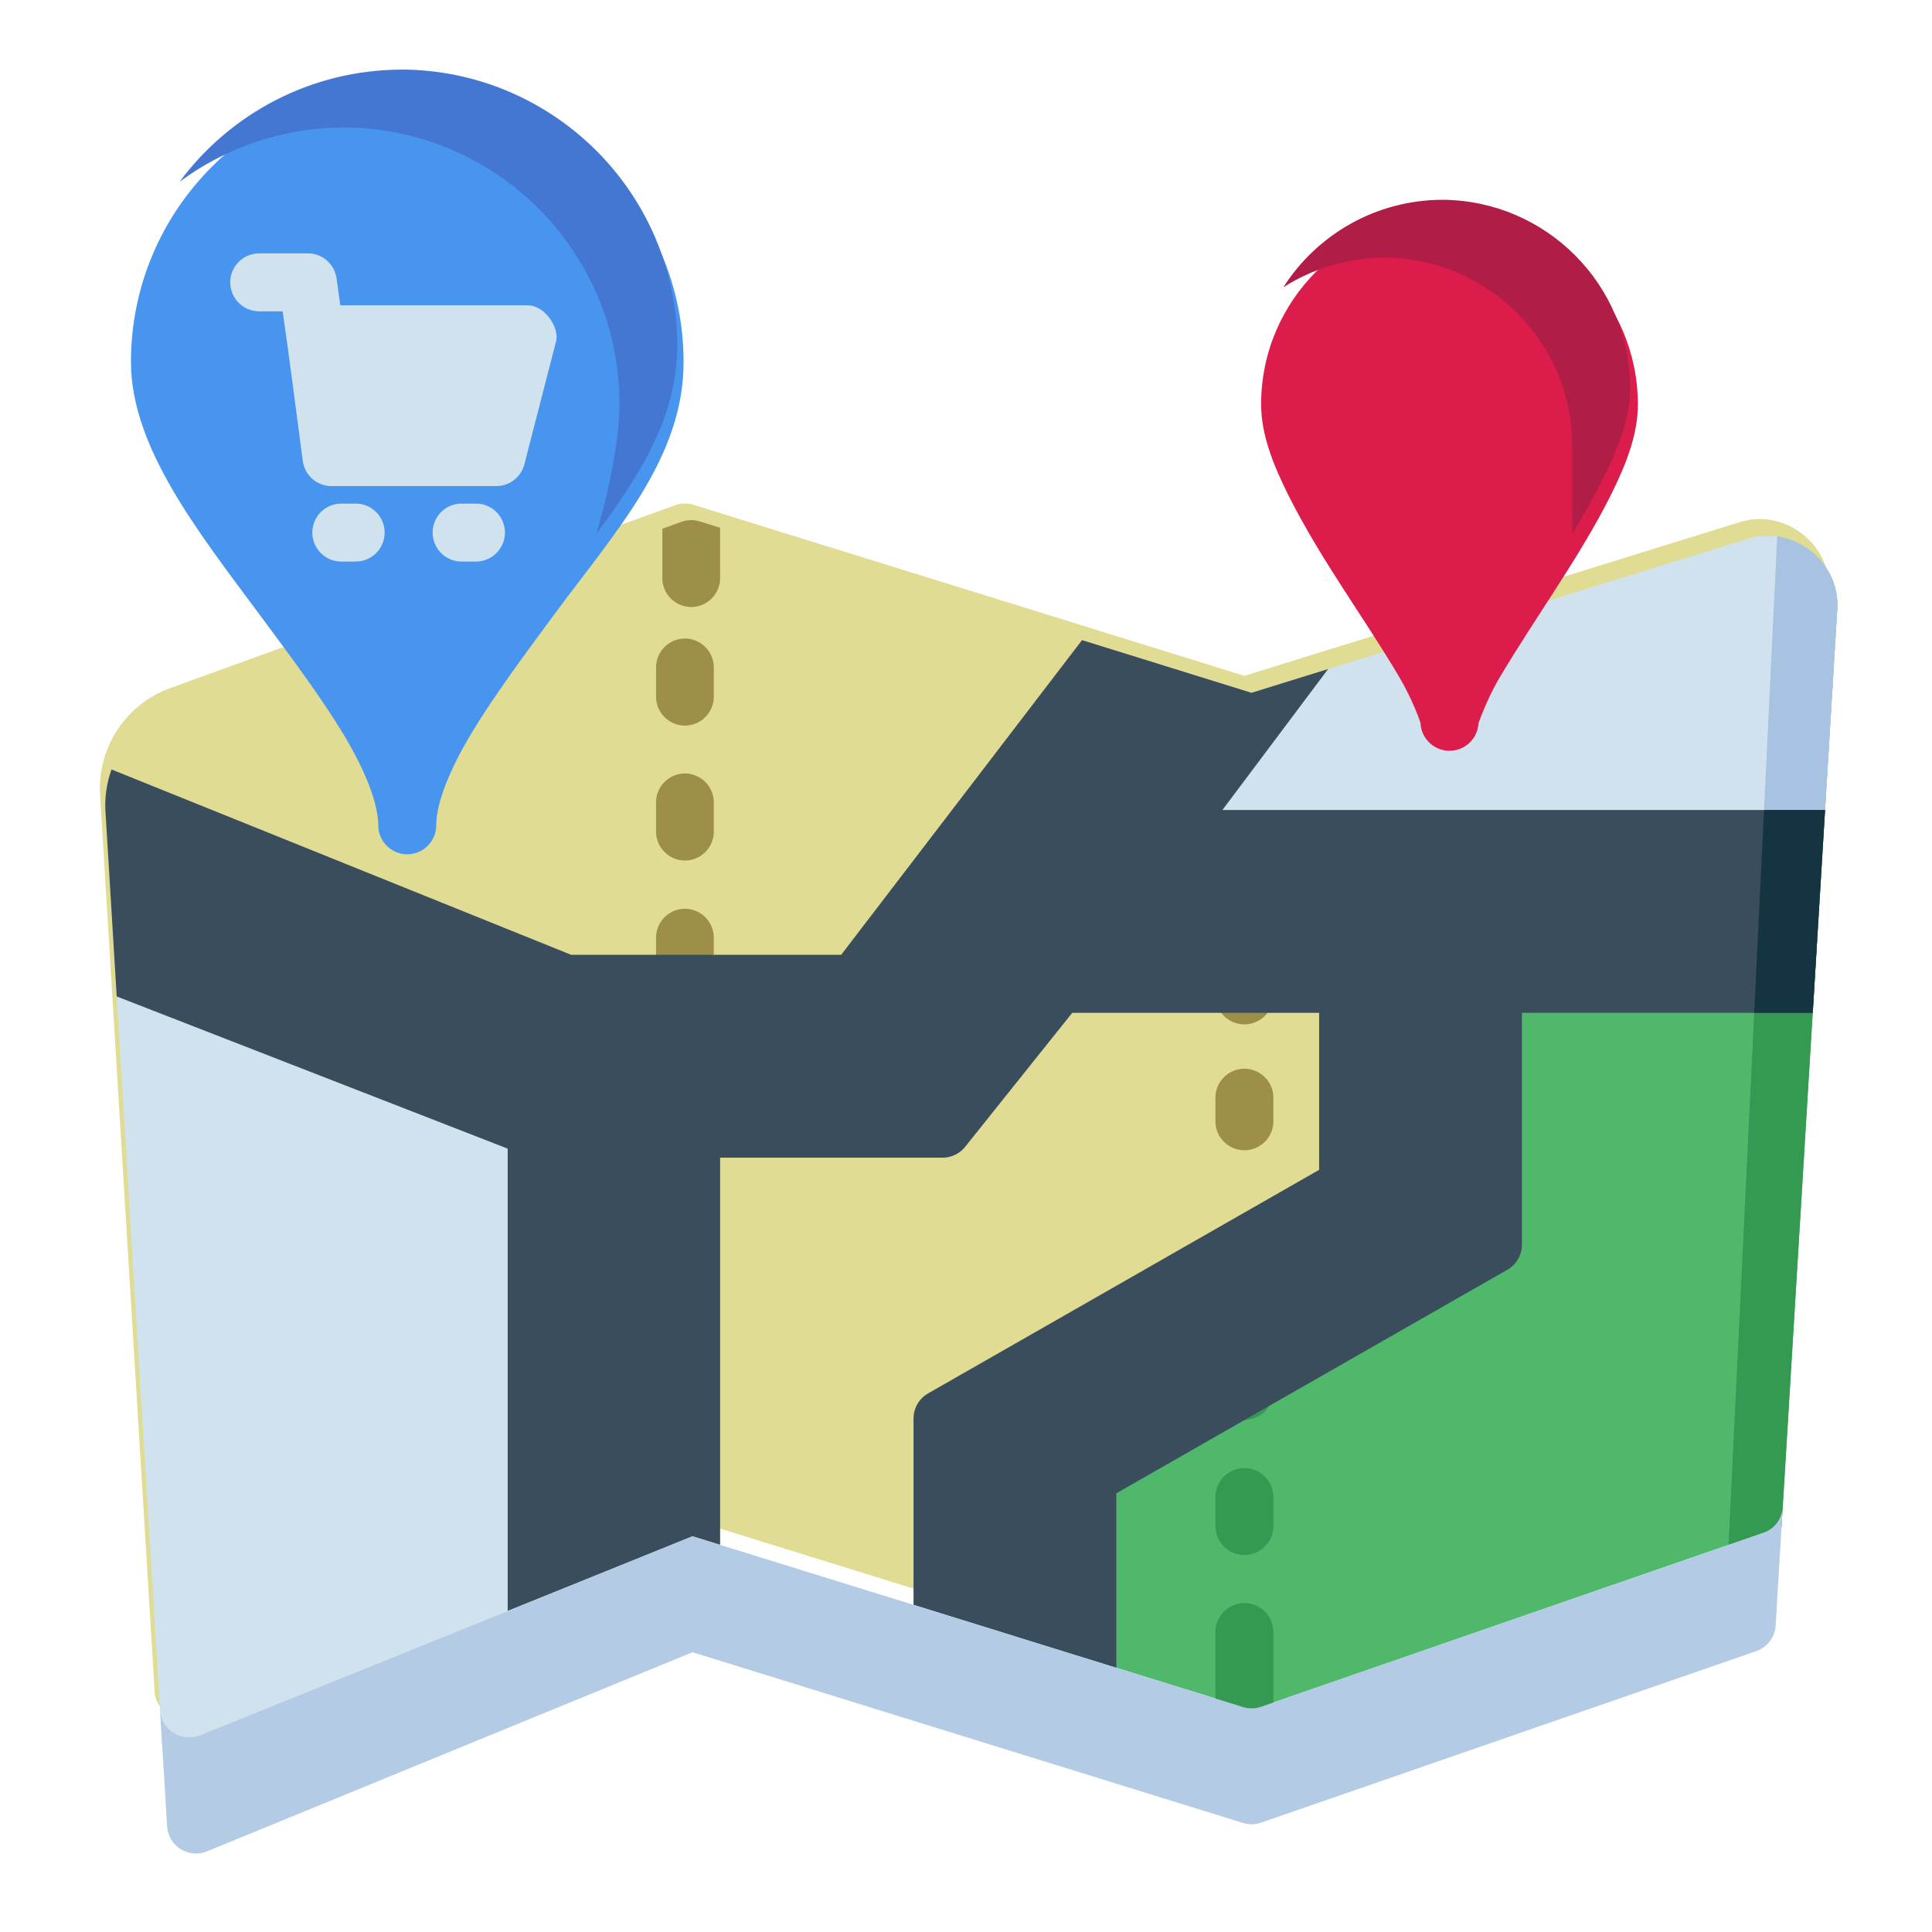 <?xml version="1.0" encoding="UTF-8" standalone="no"?>
<svg
   width="64pt"
   height="64pt"
   viewBox="0 0 22.578 22.578"
   version="1.1"
   id="svg831"
   inkscape:version="1.1.2 (1:1.1+202202050950+0a00cf5339)"
   sodipodi:docname="28 - Shopping Map.svg"
   inkscape:export-filename="/media/taufikramadhan/Data/Tr Design Studio/Project Design/TR Creative Design/Icon Design/Project Hiring/Icon Icons/019 - Commerce And Shopping/5 - Send/28 - Shopping Map.png"
   inkscape:export-xdpi="576"
   inkscape:export-ydpi="576"
   xmlns:inkscape="http://www.inkscape.org/namespaces/inkscape"
   xmlns:sodipodi="http://sodipodi.sourceforge.net/DTD/sodipodi-0.dtd"
   xmlns="http://www.w3.org/2000/svg"
   xmlns:svg="http://www.w3.org/2000/svg"
   xmlns:rdf="http://www.w3.org/1999/02/22-rdf-syntax-ns#"
   xmlns:cc="http://creativecommons.org/ns#"
   xmlns:dc="http://purl.org/dc/elements/1.1/">
  <defs
     id="defs825">
    <pattern
       id="EMFhbasepattern"
       patternUnits="userSpaceOnUse"
       width="6"
       height="6"
       x="0"
       y="0" />
    <pattern
       id="EMFhbasepattern-9"
       patternUnits="userSpaceOnUse"
       width="6"
       height="6"
       x="0"
       y="0" />
    <pattern
       id="EMFhbasepattern-0"
       patternUnits="userSpaceOnUse"
       width="6"
       height="6"
       x="0"
       y="0" />
    <pattern
       id="EMFhbasepattern-7"
       patternUnits="userSpaceOnUse"
       width="6"
       height="6"
       x="0"
       y="0" />
    <pattern
       id="EMFhbasepattern-2"
       patternUnits="userSpaceOnUse"
       width="6"
       height="6"
       x="0"
       y="0" />
    <pattern
       id="EMFhbasepattern-98"
       patternUnits="userSpaceOnUse"
       width="6"
       height="6"
       x="0"
       y="0" />
    <pattern
       id="EMFhbasepattern-6"
       patternUnits="userSpaceOnUse"
       width="6"
       height="6"
       x="0"
       y="0" />
    <pattern
       id="EMFhbasepattern-01"
       patternUnits="userSpaceOnUse"
       width="6"
       height="6"
       x="0"
       y="0" />
    <pattern
       id="EMFhbasepattern-07"
       patternUnits="userSpaceOnUse"
       width="6"
       height="6"
       x="0"
       y="0" />
    <pattern
       id="EMFhbasepattern-8"
       patternUnits="userSpaceOnUse"
       width="6"
       height="6"
       x="0"
       y="0" />
    <pattern
       id="EMFhbasepattern-4"
       patternUnits="userSpaceOnUse"
       width="6"
       height="6"
       x="0"
       y="0" />
    <pattern
       id="EMFhbasepattern-40"
       patternUnits="userSpaceOnUse"
       width="6"
       height="6"
       x="0"
       y="0" />
    <pattern
       id="EMFhbasepattern-08"
       patternUnits="userSpaceOnUse"
       width="6"
       height="6"
       x="0"
       y="0" />
    <pattern
       id="EMFhbasepattern-04"
       patternUnits="userSpaceOnUse"
       width="6"
       height="6"
       x="0"
       y="0" />
    <pattern
       id="EMFhbasepattern-014"
       patternUnits="userSpaceOnUse"
       width="6"
       height="6"
       x="0"
       y="0" />
    <pattern
       id="EMFhbasepattern-27"
       patternUnits="userSpaceOnUse"
       width="6"
       height="6"
       x="0"
       y="0" />
    <pattern
       id="EMFhbasepattern-09"
       patternUnits="userSpaceOnUse"
       width="6"
       height="6"
       x="0"
       y="0" />
    <pattern
       id="EMFhbasepattern-5"
       patternUnits="userSpaceOnUse"
       width="6"
       height="6"
       x="0"
       y="0" />
    <pattern
       id="EMFhbasepattern-018"
       patternUnits="userSpaceOnUse"
       width="6"
       height="6"
       x="0"
       y="0" />
  </defs>
  <sodipodi:namedview
     id="base"
     pagecolor="#ffffff"
     bordercolor="#666666"
     borderopacity="1.0"
     inkscape:pageopacity="0.0"
     inkscape:pageshadow="2"
     inkscape:zoom="4.4249417"
     inkscape:cx="49.379182"
     inkscape:cy="47.910236"
     inkscape:document-units="pt"
     inkscape:current-layer="layer1"
     showgrid="false"
     units="pt"
     inkscape:window-width="1366"
     inkscape:window-height="705"
     inkscape:window-x="0"
     inkscape:window-y="31"
     inkscape:window-maximized="1"
     inkscape:pagecheckerboard="true"
     inkscape:showpageshadow="false"
     inkscape:object-paths="true"
     inkscape:snap-intersection-paths="true"
     inkscape:snap-smooth-nodes="true"
     inkscape:snap-midpoints="true"
     showguides="false"
     inkscape:snap-bbox="true"
     inkscape:bbox-nodes="true"
     inkscape:snap-nodes="false"
     inkscape:snap-global="true"
     inkscape:document-rotation="0">
    <inkscape:grid
       type="xygrid"
       id="grid1378" />
    <sodipodi:guide
       position="0.97,21.608"
       orientation="78,0"
       id="guide1380"
       inkscape:locked="false" />
    <sodipodi:guide
       position="0.97,0.97"
       orientation="0,78"
       id="guide1382"
       inkscape:locked="false" />
    <sodipodi:guide
       position="21.608,0.97"
       orientation="-78,0"
       id="guide1384"
       inkscape:locked="false" />
    <sodipodi:guide
       position="21.608,21.608"
       orientation="0,-78"
       id="guide1386"
       inkscape:locked="false" />
  </sodipodi:namedview>
  <g
     inkscape:label="Icon"
     inkscape:groupmode="layer"
     id="layer1"
     transform="translate(0,-274.422)">
    <g
       id="g159240"
       style="display:inline;stroke-width:0.782"
       transform="matrix(1.278,0,0,1.278,-38.69,-200.396)">
      <path
         style="color:#000000;fill:#e0dc93;fill-opacity:1;stroke-width:0.782;stroke-linecap:round;stroke-linejoin:round;stroke-miterlimit:1.5;-inkscape-stroke:none"
         d="m 36.615,376.148 a 0.265,0.265 0 0 0 -0.168,0.004 l -4.617,1.672 c -0.405,0.147 -0.667,0.545 -0.641,0.975 L 31.688,387 a 0.265,0.265 0 0 0 0.363,0.23 l 4.498,-1.816 5.025,1.559 a 0.265,0.265 0 0 0 0.164,-0.002 l 4.586,-1.588 a 0.265,0.265 0 0 0 0.178,-0.234 L 47,376.947 c 0.026,-0.432 -0.403,-0.769 -0.816,-0.641 l -4.531,1.406 z"
         id="path769997" />
      <path
         id="path137869"
         style="fill:#50b86b;fill-opacity:1;stroke:none;stroke-width:1.564;stroke-linecap:round;stroke-linejoin:round;stroke-miterlimit:1.5;stroke-opacity:1;stop-color:#000000"
         d="m 163.627,377.598 v 8.895 l -14.363,8.293 v 6.828 0.002 l 7.867,2.439 a 1,1 0 0 0 0.621,-0.008 l 17.332,-6.002 a 1,1 0 0 0 0.672,-0.885 l 1.188,-19.562 z"
         transform="matrix(0.265,0,0,0.265,0,280.067)" />
      <path
         style="color:#000000;fill:#349951;fill-opacity:1;stroke-width:0.782;stroke-linecap:round;stroke-linejoin:round;stroke-miterlimit:1.5;-inkscape-stroke:none"
         d="m 41.652,386.191 c -0.145,5e-4 -0.263,0.118 -0.264,0.264 v 0.795 c 5.01e-4,0.145 0.118,0.263 0.264,0.264 0.146,5.7e-4 0.265,-0.117 0.266,-0.264 v -0.795 c -5.04e-4,-0.146 -0.119,-0.264 -0.266,-0.264 z"
         id="path139648"
         sodipodi:nodetypes="ccccccc" />
      <path
         id="path66904"
         style="color:#000000;fill:#349951;fill-opacity:1;stroke-width:2.956;stroke-linecap:round;stroke-linejoin:round;stroke-miterlimit:1.5;-inkscape-stroke:none"
         d="m 175.717,397.828 c 0.635,-10.551 1.281,-21.113 1.922,-31.666 0.077,-1.275 -0.898,-2.328 -2.072,-2.498 l -9e-5,1.3e-4 -1.68,34.795 z"
         transform="matrix(0.265,0,0,0.265,0,280.067)"
         sodipodi:nodetypes="cccccc" />
      <path
         id="path770003"
         style="color:#000000;fill:#d0e2ee;stroke-width:2.956;stroke-linecap:round;stroke-linejoin:round;stroke-miterlimit:1.5;-inkscape-stroke:none"
         d="m 119.849,405.57 1.287,-0.541 15.17,-6.127 V 382.5 c -0.002,-0.407 -0.25,-0.772 -0.627,-0.924 l -17.719,-7.109 1.748,28.783 z"
         transform="matrix(0.265,0,0,0.265,0,280.067)"
         sodipodi:nodetypes="cccccccc" />
      <path
         id="path770009"
         style="color:#000000;fill:#d0e2ee;stroke-width:2.956;stroke-linecap:round;stroke-linejoin:round;stroke-miterlimit:1.5;-inkscape-stroke:none"
         d="m 175.137,363.641 c -0.194,0.008 -0.389,0.041 -0.584,0.102 l -17.127,5.314 -3.318,-1.031 -4.66,8.074 a 1,1 0 0 0 0.863,1.498 h 26.633 l 0.695,-11.436 c 0.087,-1.428 -1.147,-2.58 -2.502,-2.521 z"
         transform="matrix(0.265,0,0,0.265,0,280.067)" />
      <path
         id="path78845"
         style="color:#000000;fill:#a8c2e1;fill-opacity:1;stroke-width:2.956;stroke-linecap:round;stroke-linejoin:round;stroke-miterlimit:1.5;-inkscape-stroke:none"
         d="m 175.566,363.666 -0.672,13.932 h 2.049 l 0.695,-11.436 c 0.005,-0.08 0.005,-0.158 0.002,-0.236 -2e-5,-6.6e-4 3e-5,-10e-4 0,-0.002 -9.3e-4,-0.022 -0.002,-0.044 -0.004,-0.066 -0.005,-0.066 -0.013,-0.133 -0.023,-0.197 -0.001,-0.007 -8.6e-4,-0.013 -0.002,-0.019 -7.7e-4,-0.005 -10e-4,-0.009 -0.002,-0.014 -0.012,-0.069 -0.029,-0.135 -0.047,-0.201 -0.004,-0.016 -0.007,-0.033 -0.012,-0.049 -0.001,-0.005 -0.003,-0.009 -0.004,-0.014 -0.019,-0.064 -0.042,-0.127 -0.066,-0.189 -0.002,-0.005 -0.004,-0.01 -0.006,-0.016 -5.5e-4,-0.001 -10e-4,-0.003 -0.002,-0.004 -3.3e-4,-8e-4 -0.002,-10e-4 -0.002,-0.002 -0.03,-0.075 -0.064,-0.148 -0.102,-0.219 -0.037,-0.069 -0.076,-0.137 -0.119,-0.201 -0.003,-0.004 -0.005,-0.008 -0.008,-0.012 -0.011,-0.017 -0.023,-0.032 -0.035,-0.049 -0.036,-0.05 -0.072,-0.1 -0.111,-0.146 -0.008,-0.009 -0.016,-0.018 -0.023,-0.027 -0.034,-0.04 -0.071,-0.076 -0.107,-0.113 -0.015,-0.015 -0.028,-0.03 -0.043,-0.045 -0.008,-0.007 -0.016,-0.014 -0.023,-0.021 -0.038,-0.037 -0.077,-0.071 -0.117,-0.105 -0.008,-0.007 -0.016,-0.013 -0.023,-0.019 -0.015,-0.013 -0.031,-0.025 -0.047,-0.037 -0.042,-0.033 -0.085,-0.064 -0.129,-0.094 -7.4e-4,-5.1e-4 -0.001,-0.001 -0.002,-0.002 -0.022,-0.015 -0.044,-0.029 -0.066,-0.043 -0.038,-0.024 -0.077,-0.048 -0.117,-0.07 -0.005,-0.003 -0.009,-0.005 -0.014,-0.008 -0.025,-0.014 -0.052,-0.028 -0.078,-0.041 -0.002,-10e-4 -0.004,-0.003 -0.006,-0.004 -0.045,-0.023 -0.092,-0.043 -0.139,-0.062 -0.041,-0.018 -0.083,-0.034 -0.125,-0.049 -0.013,-0.005 -0.026,-0.011 -0.039,-0.016 -0.015,-0.005 -0.03,-0.009 -0.045,-0.014 -0.055,-0.018 -0.112,-0.033 -0.168,-0.047 -0.004,-9.3e-4 -0.008,-0.001 -0.012,-0.002 -0.032,-0.008 -0.063,-0.017 -0.096,-0.023 -0.005,-10e-4 -0.011,-9.9e-4 -0.016,-0.002 -0.019,-0.004 -0.039,-0.007 -0.059,-0.01 -0.012,-0.002 -0.024,-0.002 -0.035,-0.004 z"
         transform="matrix(0.265,0,0,0.265,0,280.067)" />
      <path
         style="color:#000000;fill:#9d8f48;fill-opacity:1;stroke-width:0.782;stroke-linecap:round;stroke-linejoin:round;stroke-miterlimit:1.5;-inkscape-stroke:none"
         d="m 36.537,379.842 a 0.265,0.265 0 0 0 -0.264,0.264 v 0.266 a 0.265,0.265 0 0 0 0.264,0.264 0.265,0.265 0 0 0 0.264,-0.264 v -0.266 a 0.265,0.265 0 0 0 -0.264,-0.264 z"
         id="path139642" />
      <path
         style="color:#000000;fill:#9d8f48;fill-opacity:1;stroke-width:0.782;stroke-linecap:round;stroke-linejoin:round;stroke-miterlimit:1.5;-inkscape-stroke:none"
         d="m 41.652,380.105 a 0.265,0.265 0 0 0 -0.264,0.266 v 0.264 a 0.265,0.265 0 0 0 0.264,0.264 0.265,0.265 0 0 0 0.266,-0.264 v -0.264 a 0.265,0.265 0 0 0 -0.266,-0.266 z"
         id="path152802" />
      <path
         style="color:#000000;fill:#349951;fill-opacity:1;stroke-width:0.782;stroke-linecap:round;stroke-linejoin:round;stroke-miterlimit:1.5;-inkscape-stroke:none"
         d="m 41.652,383.746 a 0.265,0.265 0 0 0 -0.264,0.266 V 384.25 a 0.265,0.265 0 0 0 0.264,0.266 0.265,0.265 0 0 0 0.266,-0.266 v -0.238 a 0.265,0.265 0 0 0 -0.266,-0.266 z"
         id="path139644" />
      <path
         id="path770023"
         style="color:#000000;fill:#3a4d5c;stroke-width:2.956;stroke-linecap:round;stroke-linejoin:round;stroke-miterlimit:1.5;-inkscape-stroke:none"
         d="m 151.578,367.24 -8.311,10.859 h -9.316 l -15.861,-6.396 c -0.164,0.458 -0.24,0.953 -0.209,1.459 l 0.387,6.373 13.492,5.252 v 15.953 l 6.377,-2.576 0.953,0.295 v -13.361 h 7.67 a 1,1 0 0 0 0.781,-0.369 l 3.699,-4.629 h 8.52 v 5.418 l -13.494,7.715 a 1,1 0 0 0 -0.502,0.871 v 6.426 l 6.998,2.17 v -6.02 l 13.494,-7.715 a 1,1 0 0 0 0.502,-0.863 v -8.002 h 10.035 l 0.424,-6.998 h -20.795 l 3.648,-4.865 -2.645,0.82 z"
         transform="matrix(0.265,0,0,0.265,0,280.067)" />
      <path
         id="path139556"
         style="color:#000000;fill:#9d8f48;fill-opacity:1;stroke-width:2.956;stroke-linecap:round;stroke-linejoin:round;stroke-miterlimit:1.5;-inkscape-stroke:none"
         d="m 138.07,363.1 a 1,1 0 0 0 -0.316,0.059 l -0.658,0.238 v 1.703 c 0.002,0.55 0.448,0.994 0.998,0.996 0.55,-0.002 0.994,-0.447 0.996,-0.996 v -1.738 l -0.701,-0.217 a 1,1 0 0 0 -0.318,-0.045 z"
         transform="matrix(0.265,0,0,0.265,0,280.067)" />
      <path
         style="color:#000000;fill:#9d8f48;fill-opacity:1;stroke-width:0.782;stroke-linecap:round;stroke-linejoin:round;stroke-miterlimit:1.5;-inkscape-stroke:none"
         d="m 36.537,377.371 a 0.265,0.265 0 0 0 -0.264,0.266 v 0.264 a 0.265,0.265 0 0 0 0.264,0.266 0.265,0.265 0 0 0 0.264,-0.266 v -0.264 a 0.265,0.265 0 0 0 -0.264,-0.266 z"
         id="path139638" />
      <path
         style="color:#000000;fill:#9d8f48;fill-opacity:1;stroke-width:0.782;stroke-linecap:round;stroke-linejoin:round;stroke-miterlimit:1.5;-inkscape-stroke:none"
         d="m 36.537,378.605 a 0.265,0.265 0 0 0 -0.264,0.266 v 0.264 a 0.265,0.265 0 0 0 0.264,0.266 0.265,0.265 0 0 0 0.264,-0.266 v -0.264 a 0.265,0.265 0 0 0 -0.264,-0.266 z"
         id="path139640" />
      <path
         style="color:#000000;fill:#349951;fill-opacity:1;stroke-width:0.782;stroke-linecap:round;stroke-linejoin:round;stroke-miterlimit:1.5;-inkscape-stroke:none"
         d="m 41.652,384.957 a 0.265,0.265 0 0 0 -0.264,0.264 v 0.266 a 0.265,0.265 0 0 0 0.264,0.264 0.265,0.265 0 0 0 0.266,-0.264 v -0.266 a 0.265,0.265 0 0 0 -0.266,-0.264 z"
         id="path139646" />
      <path
         style="color:#000000;fill:#9d8f48;fill-opacity:1;stroke-width:0.782;stroke-linecap:round;stroke-linejoin:round;stroke-miterlimit:1.5;-inkscape-stroke:none"
         d="m 41.652,381.305 a 0.265,0.265 0 0 0 -0.264,0.266 v 0.213 a 0.265,0.265 0 0 0 0.264,0.266 0.265,0.265 0 0 0 0.266,-0.266 v -0.213 a 0.265,0.265 0 0 0 -0.266,-0.266 z"
         id="path152804" />
      <path
         style="color:#000000;fill:#dc1c4b;stroke-width:2.956;stroke-linecap:round;stroke-linejoin:round;stroke-miterlimit:1.5;-inkscape-stroke:none"
         d="m 157.758,359.098 c 0,1.053 0.413,2.085 0.953,3.168 1.137,2.248 2.554,4.124 3.795,6.215 0.497,0.842 0.751,1.6 0.752,1.617 0.022,0.556 0.493,0.987 1.049,0.959 0.518,-0.025 0.931,-0.441 0.951,-0.959 0,0.042 0.232,-0.719 0.725,-1.559 1.284,-2.159 2.74,-4.121 3.816,-6.252 0.546,-1.092 0.961,-2.127 0.959,-3.189 -0.006,-3.558 -2.89,-6.465 -6.47,-6.496 -3.604,0 -6.53,2.918 -6.53,6.496 z"
         transform="matrix(0.265,0,0,0.265,0,280.067)"
         id="path770057"
         sodipodi:nodetypes="scccccccccs" />
      <path
         style="color:#000000;fill:#4895ef;stroke-width:2.956;stroke-linecap:round;stroke-linejoin:round;stroke-miterlimit:1.5;-inkscape-stroke:none"
         d="m 128.33,348.099 c -5.294,1.9e-4 -9.57,4.284 -9.57,9.537 -1e-5,2.96 2.33,5.879 4.467,8.762 1.069,1.441 2.119,2.848 2.879,4.113 0.76,1.265 1.188,2.388 1.188,3.121 0.001,0.55 0.446,0.996 0.996,0.998 0.553,0.002 1.003,-0.445 1.004,-0.998 0,-0.01 6e-5,-0.019 0,-0.029 0.009,-0.743 0.446,-1.865 1.203,-3.129 0.757,-1.264 1.797,-2.667 2.857,-4.104 2.121,-2.874 4.475,-5.413 4.475,-8.727 -1e-5,-5.234 -4.24,-9.502 -9.498,-9.545 z"
         transform="matrix(0.265,0,0,0.265,0,280.067)"
         id="path770069"
         sodipodi:nodetypes="cssscsscsscc" />
      <path
         id="path770081"
         style="color:#000000;clip-rule:evenodd;fill:#d0e2ee;fill-rule:evenodd;stroke-width:2.956;stroke-linecap:round;stroke-linejoin:round;stroke-miterlimit:1.5;-inkscape-stroke:none"
         d="m 132.453,355.687 h -6.469 l -0.131,-0.938 c -0.072,-0.494 -0.497,-0.859 -0.996,-0.855 l -1.668,10e-6 c -0.552,-0.002 -1.002,0.444 -1.004,0.996 -0.002,0.555 0.449,1.006 1.004,1.004 h 0.805 c 0.249,1.718 0.466,3.438 0.694,5.16 0.065,0.497 0.487,0.869 0.988,0.871 h 5.691 c 0.457,-2.6e-4 0.856,-0.311 0.969,-0.754 l 1.092,-4.236 c 0.128,-0.478 -0.393,-1.248 -0.974,-1.248 z"
         transform="matrix(0.265,0,0,0.265,0,280.067)"
         sodipodi:nodetypes="cccccscccccccc" />
      <path
         style="color:#000000;clip-rule:evenodd;fill:#d0e2ee;fill-rule:evenodd;stroke-width:0.782;stroke-linecap:round;stroke-linejoin:round;stroke-miterlimit:1.5;-inkscape-stroke:none"
         d="m 33.396,376.137 a 0.265,0.265 0 0 0 -0.266,0.266 0.265,0.265 0 0 0 0.266,0.264 h 0.131 a 0.265,0.265 0 0 0 0.264,-0.264 0.265,0.265 0 0 0 -0.264,-0.266 z"
         id="path770093" />
      <path
         style="color:#000000;clip-rule:evenodd;fill:#d0e2ee;fill-rule:evenodd;stroke-width:0.782;stroke-linecap:round;stroke-linejoin:round;stroke-miterlimit:1.5;-inkscape-stroke:none"
         d="m 34.496,376.137 a 0.265,0.265 0 0 0 -0.266,0.266 0.265,0.265 0 0 0 0.266,0.264 h 0.131 a 0.265,0.265 0 0 0 0.264,-0.264 0.265,0.265 0 0 0 -0.264,-0.266 z"
         id="path770099" />
      <path
         id="path19508"
         style="color:#000000;fill:#4377d1;fill-opacity:1;stroke-width:0.782;stroke-linecap:round;stroke-linejoin:round;stroke-miterlimit:1.5;-inkscape-stroke:none"
         d="m 33.954,372.168 v 5.3e-4 c -0.837,3e-5 -1.577,0.404 -2.038,1.026 0.421,-0.312 0.943,-0.497 1.509,-0.497 v -5.3e-4 c 1.391,0.011 2.513,1.14 2.513,2.525 0,0.315 -0.081,0.739 -0.209,1.189 0.401,-0.54 0.738,-1.074 0.738,-1.718 -2e-6,-1.385 -1.122,-2.514 -2.513,-2.525 z" />
      <path
         id="path22502"
         style="color:#000000;fill:#b01d47;fill-opacity:1;stroke-width:0.782;stroke-linecap:round;stroke-linejoin:round;stroke-miterlimit:1.5;-inkscape-stroke:none"
         d="m 43.468,373.359 c -0.614,0 -1.153,0.32 -1.459,0.8 0.269,-0.171 0.588,-0.271 0.93,-0.271 0.947,0.008 1.71,0.777 1.712,1.719 v 0.806 c 0.098,-0.161 0.191,-0.324 0.275,-0.491 0.145,-0.289 0.254,-0.563 0.254,-0.844 -0.002,-0.941 -0.765,-1.711 -1.712,-1.719 z" />
      <path
         id="path71688"
         style="color:#000000;fill:#143441;fill-opacity:1;stroke-width:2.956;stroke-linecap:round;stroke-linejoin:round;stroke-miterlimit:1.5;-inkscape-stroke:none"
         d="m 175.111,373.102 -0.338,6.998 h 2.02 l 0.295,-4.869 0.129,-2.129 z"
         transform="matrix(0.265,0,0,0.265,0,280.067)" />
      <path
         id="path769991"
         style="color:#000000;fill:#b3cbe4;fill-opacity:1;stroke-width:2.956;stroke-linecap:round;stroke-linejoin:round;stroke-miterlimit:1.5;-inkscape-stroke:none"
         d="m 175.756,397.16 a 1,1 0 0 1 -0.672,0.885 l -17.332,6.002 a 1,1 0 0 1 -0.621,0.008 l -18.994,-5.891 -17,6.865 a 1,1 0 0 1 -1.373,-0.871 l 0.244,4.016 a 1,1 0 0 0 1.373,0.863 l 16.756,-6.873 18.994,5.891 a 1,1 0 0 0 0.619,-0.008 l 17.09,-5.92 a 1,1 0 0 0 0.672,-0.885 z"
         transform="matrix(0.265,0,0,0.265,0,280.067)" />
    </g>
  </g>
</svg>
